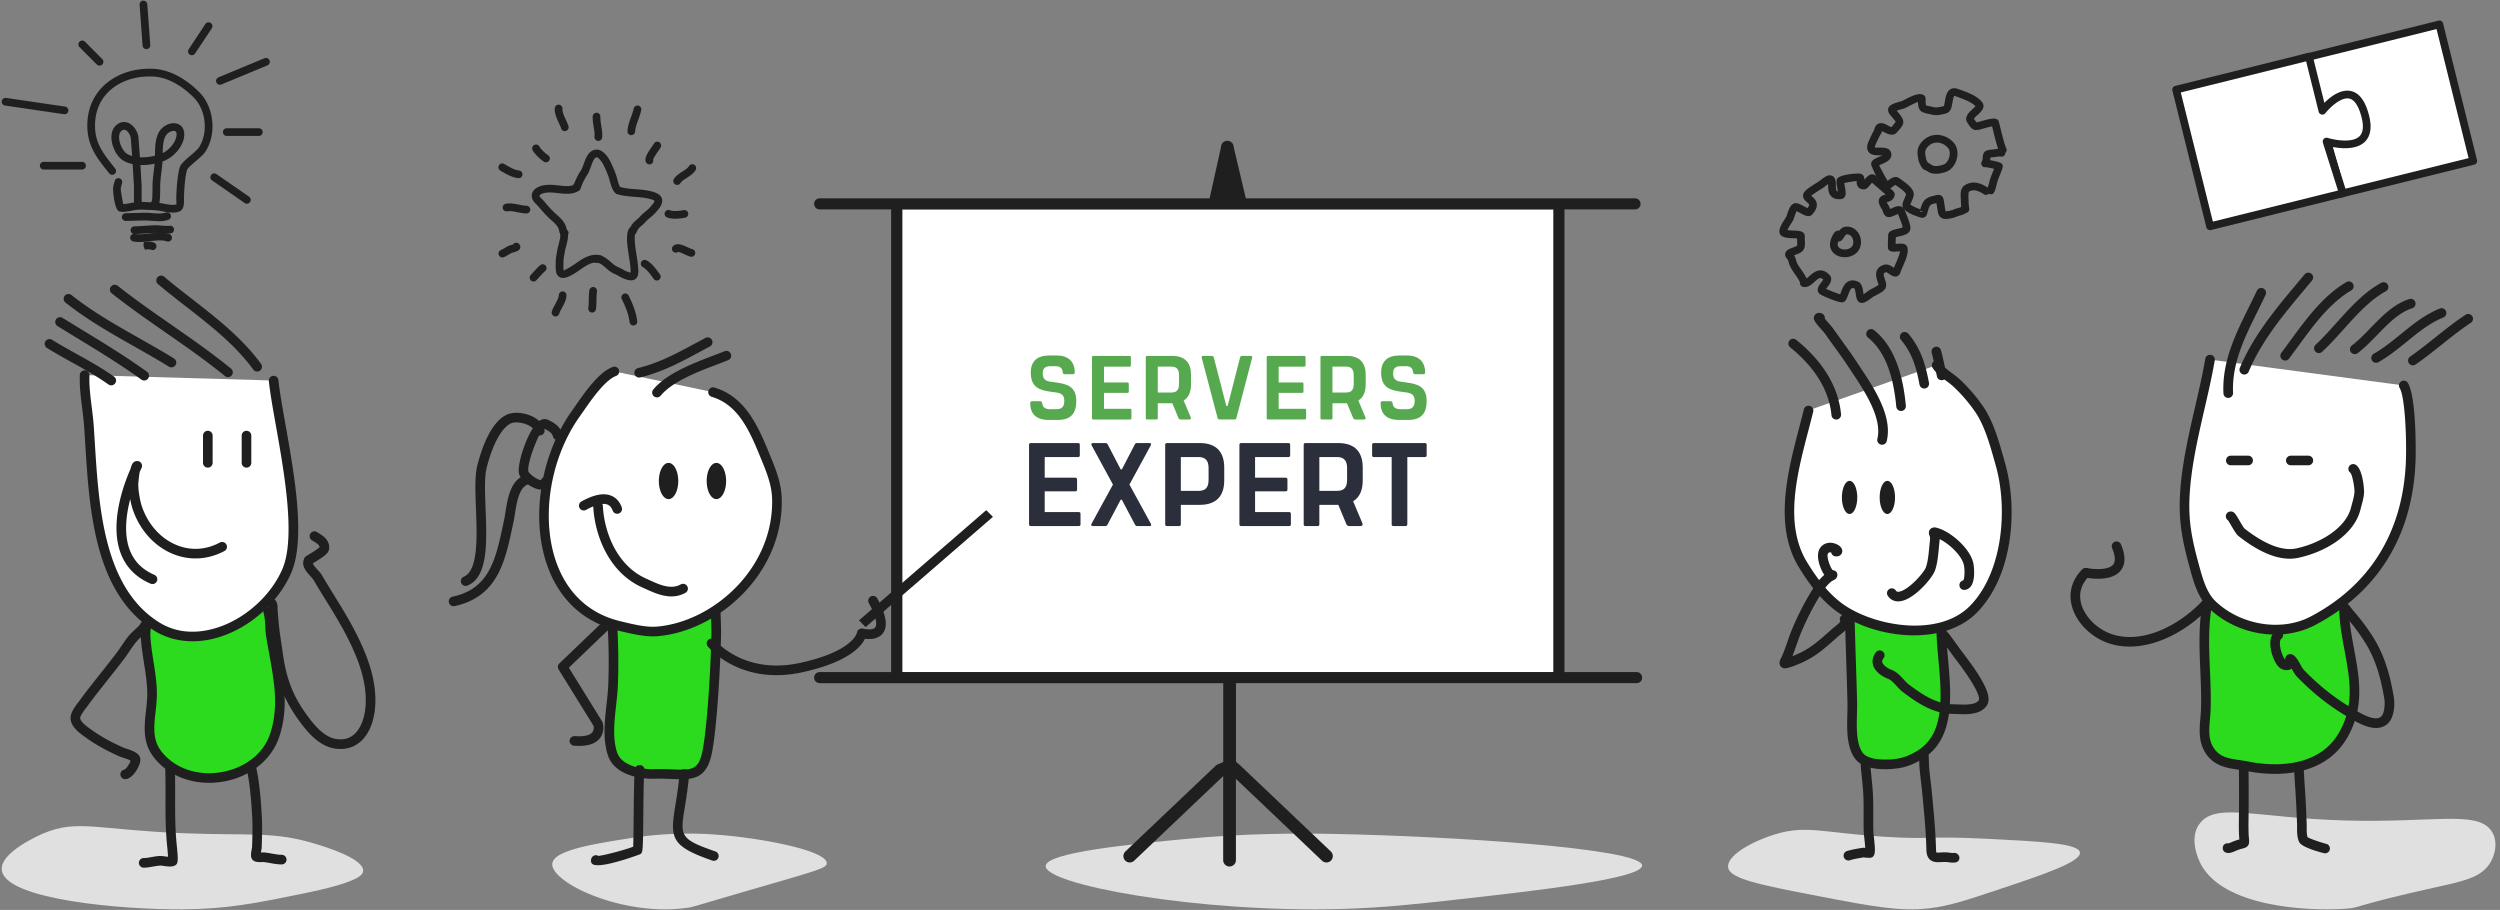 <svg width="522" height="190" fill="none" xmlns="http://www.w3.org/2000/svg"><rect width="100%" height="100%" fill="#808080" stroke="none"/><g clip-path="url(#a)"><path fill="#fff" d="M188.397 43.733h135.959v96.596H188.397z"/><path d="M218.981 87.686h1.84c2.694 0 3.908-1.271 3.908-3.949 0-3.079-1.973-3.591-4.363-3.894l-.967-.133c-1.385-.167-1.669-.831-1.669-1.796 0-1.08.607-1.457 1.574-1.457h1.043c.968 0 1.461.357 1.556 1.287.018.265.17.395.417.395h1.707c.265 0 .379-.13.379-.395 0-2.235-1.328-3.525-3.831-3.525h-1.442c-2.598 0-3.907 1.214-3.907 3.581 0 3.029 1.745 3.674 4.173 3.996l.986.133c1.233.17 1.84.512 1.84 1.808 0 1.407-.759 1.71-1.726 1.71h-1.176c-.968 0-1.612-.303-1.707-1.273-.019-.247-.19-.399-.418-.399h-1.707c-.265 0-.379.152-.379.399 0 2.222 1.214 3.512 3.869 3.512Zm9.314-.095h7.663c.189 0 .284-.095.284-.285v-1.669c0-.19-.095-.284-.284-.284h-5.444v-3.32h4.893c.19 0 .285-.094.285-.284v-1.594c0-.19-.095-.303-.285-.303h-4.893v-3.3h5.33c.189 0 .284-.095.284-.285v-1.669c0-.19-.095-.284-.284-.284h-7.549c-.19 0-.285.094-.285.284v12.708c0 .19.095.285.285.285Zm20.39-7.303V78.24c0-2.39-1.157-3.926-3.908-3.926h-5.254c-.189 0-.284.094-.284.284v12.708c0 .19.095.285.284.285h1.935c.19 0 .284-.095.284-.285v-3.11h3.035l1.29 3.091c.076.209.266.304.494.304h1.744c.304 0 .436-.17.323-.456l-1.48-3.509c1.062-.644 1.537-1.82 1.537-3.338Zm-6.943-3.736h2.827c1.005 0 1.612.455 1.612 1.745v1.915c0 1.328-.607 1.745-1.612 1.745h-2.827v-5.405Zm12.851 11.039h3.206c.17 0 .303-.114.36-.304l3.297-12.594c.057-.209-.057-.38-.247-.38h-1.915c-.19 0-.322.171-.38.38l-2.576 10.053h-.285l-2.595-10.053c-.057-.209-.171-.38-.36-.38h-1.935c-.19 0-.303.171-.247.38l3.32 12.594c.054.19.186.304.357.304Zm10.176 0h7.663c.19 0 .285-.095.285-.285v-1.669c0-.19-.095-.284-.285-.284h-5.444v-3.32h4.894c.19 0 .284-.094.284-.284v-1.594c0-.19-.094-.303-.284-.303h-4.894v-3.3h5.33c.19 0 .285-.095.285-.285v-1.669c0-.19-.095-.284-.285-.284h-7.549c-.19 0-.285.094-.285.284v12.708c0 .19.095.285.285.285Zm20.39-7.303V78.24c0-2.39-1.157-3.926-3.907-3.926h-5.254c-.19 0-.285.094-.285.284v12.708c0 .19.095.285.285.285h1.935c.189 0 .284-.095.284-.285v-3.11h3.035l1.29 3.091c.076.209.265.304.493.304h1.745c.303 0 .436-.17.322-.456l-1.479-3.509c1.062-.644 1.536-1.82 1.536-3.338Zm-6.942-3.736h2.826c1.005 0 1.613.455 1.613 1.745v1.915c0 1.328-.608 1.745-1.613 1.745h-2.826v-5.405Zm13.922 11.134h1.84c2.694 0 3.907-1.271 3.907-3.949 0-3.079-1.972-3.591-4.362-3.894l-.967-.133c-1.385-.167-1.67-.831-1.67-1.796 0-1.08.607-1.457 1.575-1.457h1.043c.967 0 1.461.357 1.555 1.287.019.265.171.395.418.395h1.707c.265 0 .379-.13.379-.395 0-2.235-1.328-3.525-3.832-3.525h-1.441c-2.599 0-3.907 1.214-3.907 3.581 0 3.029 1.745 3.674 4.173 3.996l.986.133c1.233.17 1.84.512 1.84 1.808 0 1.407-.759 1.71-1.727 1.71h-1.176c-.967 0-1.612-.303-1.707-1.273-.018-.247-.189-.399-.417-.399h-1.707c-.265 0-.379.152-.379.399 0 2.222 1.214 3.512 3.869 3.512Z" fill="#56A94F"/><path d="M215.238 109.844h10.003c.247 0 .372-.124.372-.372v-2.179c0-.247-.125-.371-.372-.371h-7.106v-4.333h6.388c.248 0 .371-.124.371-.371v-2.08c0-.248-.123-.397-.371-.397h-6.388v-4.308h6.957c.248 0 .372-.124.372-.371v-2.18c0-.247-.124-.37-.372-.37h-9.854c-.248 0-.372.123-.372.37v16.59c0 .248.124.372.372.372Zm12.937 0h2.6c.273 0 .347-.1.496-.347l2.723-5.15h.248l2.723 5.15c.124.247.248.347.495.347h2.6c.273 0 .396-.149.248-.471l-4.482-8.195 4.457-8.196c.148-.322.025-.47-.248-.47h-2.624c-.248 0-.396.098-.496.346l-2.673 5.15h-.248l-2.674-5.15c-.124-.248-.248-.346-.495-.346h-2.6c-.272 0-.446.148-.297.47l4.456 8.196-4.481 8.195c-.149.322 0 .471.272.471Zm22.346-17.332h-6.858c-.248 0-.372.123-.372.37v16.59c0 .248.124.372.372.372h2.525c.248 0 .372-.124.372-.372v-4.061h3.961c3.59 0 5.101-2.005 5.101-5.1v-2.674c0-3.12-1.511-5.125-5.101-5.125Zm1.832 7.7c0 1.733-.792 2.278-2.104 2.278h-3.689v-7.057h3.689c1.312 0 2.104.594 2.104 2.278v2.501Zm6.81 9.632h10.003c.247 0 .371-.124.371-.372v-2.179c0-.247-.124-.371-.371-.371h-7.106v-4.333h6.388c.247 0 .371-.124.371-.371v-2.08c0-.248-.124-.397-.371-.397h-6.388v-4.308h6.957c.248 0 .372-.124.372-.371v-2.18c0-.247-.124-.37-.372-.37h-9.854c-.248 0-.372.123-.372.37v16.59c0 .248.124.372.372.372Zm25.379-9.533v-2.674c0-3.12-1.511-5.125-5.101-5.125h-6.858c-.248 0-.372.123-.372.37v16.59c0 .248.124.372.372.372h2.525c.248 0 .372-.124.372-.372v-4.061h3.961l1.684 4.036c.099.273.346.397.644.397h2.277c.397 0 .57-.223.421-.595l-1.931-4.581c1.387-.841 2.006-2.376 2.006-4.357Zm-9.062-4.878h3.689c1.312 0 2.104.594 2.104 2.278v2.501c0 1.733-.792 2.278-2.104 2.278h-3.689v-7.057Zm22.036-2.921h-10.647c-.248 0-.371.123-.371.37v2.18c0 .248.123.371.371.371h3.714v14.039c0 .248.124.372.372.372h2.501c.247 0 .396-.124.396-.372V95.433h3.664c.248 0 .371-.124.371-.371v-2.18c0-.247-.123-.37-.371-.37Z" fill="#2A2F3B"/><path d="M342.878 180.708c.15 2.761-22.809 5.337-37.86 7.025-9.087 1.02-15.886 1.781-24.404 2.041-30.364.921-63.066-5.154-62.267-9.066.55-2.708 17.166-4.351 28.154-5.437 13.486-1.334 24.747-1.296 32.702-1.134 23.26.474 63.477 2.932 63.675 6.571Z" fill="#E0E0E0"/><path fill-rule="evenodd" clip-rule="evenodd" d="M188.392 140.333h135.969V43.726H188.392v96.607Zm68.338 40.595a1.33 1.33 0 0 1-1.329-1.329v-17.547l-18.586 17.666a1.331 1.331 0 0 1-.918.365c-.368 0-.713-.147-.968-.413a1.34 1.34 0 0 1 .053-1.881l18.876-17.927a1.21 1.21 0 0 1 .328-.225l1.229-.533v-16.459h-84.266a1.157 1.157 0 0 1-1.156-1.156c0-.649.507-1.156 1.156-1.156h14.917V43.726h-14.917a1.156 1.156 0 0 1-1.156-1.156c0-.648.507-1.156 1.156-1.156h81.42l2.371-10.683c0-.733.597-1.33 1.329-1.33s1.329.597 1.329 1.33l2.53 10.683h81.262c.649 0 1.156.508 1.156 1.156 0 .648-.507 1.156-1.156 1.156h-14.729v96.607h15.062c.649 0 1.156.507 1.156 1.156 0 .649-.507 1.156-1.156 1.156h-83.649v16.405l.866.752 18.94 17.992c.53.504.547 1.348.038 1.886-.25.261-.587.408-.951.408-.347 0-.676-.132-.93-.373l-17.977-17.087v16.971c0 .733-.597 1.329-1.33 1.329Z" fill="#1F1F1F"/><path d="M402.534 33.951c.156.075.309.173.465.27.189.12.506.322.642.37v.001c.465.168 1.361.066 2.191-.241.526-.195.99-.821 1.188-1.592.186-.748.089-1.464-.262-1.866-.626-.715-1.475-1.124-2.326-1.124-.754 0-1.433.322-1.971.933-.631.726-.534 1.233-.311 2.341l.05.254c.028.12.192.424.334.654Zm1.678 2.331c-.379 0-.763-.05-1.119-.178-.298-.109-.645-.328-.957-.524-.031-.022-.064-.041-.095-.062a.754.754 0 0 1-.15-.023c-.671-.164-1.25-1.783-1.275-1.892l-.044-.248c-.234-1.176-.473-2.39.682-3.712.837-.956 1.964-1.483 3.178-1.483 1.319.002 2.605.612 3.534 1.676.704.805.935 2.045.61 3.319-.329 1.307-1.147 2.317-2.185 2.703-.331.122-1.238.424-2.179.424Z" fill="#1F1F1F"/><path d="M401 44.001a.466.466 0 0 0-.162.178l.827.038-.665-.216Zm5.285 1.713c-.383 0-.722-.073-1.009-.276-.543-.386-.638-1.013-.752-1.806-.042-.272-.09-.591-.159-.96a3.747 3.747 0 0 1-.037-.26v-.015c-.008.001-.014.004-.019.005-.023.007-.23.06-.252.065-1.126.219-1.179.414-1.61 1.937-.072.276-.19.729-.592.96-.19.107-.517.143-.718.086-.934-.262-3.98-1.229-3.905-2.682.023-.416.215-.849.417-1.308.125-.288.338-.771.332-.937-.232-.543-1.615-1.497-2.238-1.919a4.661 4.661 0 0 0-.498.344c-.43.322-.872.64-1.397.625-1.046-.054-3.161-4.974-3.158-5.295.005-.825.807-1.165 1.584-1.493.204-.087.515-.217.749-.346-.184-.009-.394-.005-.547-.008-.777.002-1.839.004-2.359-.762-.515-.763-.12-1.746.011-2.07 0 0 .447-1.003.511-1.125l.143-.294c.201-.405.402-.81.657-1.189a.806.806 0 0 1 1.336.9c-.216.317-.381.66-.548 1l-.157.312c-.061.127-.427.942-.455 1.012-.176.435-.146.594-.146.595.093.015.699.013 1.004.013.916-.004 2.188-.002 2.42 1.207.249 1.286-1.098 1.858-1.993 2.236-.156.067-.366.156-.525.233.291.671 1.241 2.424 1.769 3.267.045-.036.092-.07.131-.101.526-.394 1.403-1.045 2.228-.489 1.257.85 2.577 1.801 2.982 2.802.277.674-.05 1.415-.364 2.13-.081.181-.192.429-.245.6.332.285 1.299.717 2.098 1.001.417-1.465.794-2.437 2.781-2.821.682-.197 1.085-.288 1.44-.11.598.288.681 1.016.729 1.451.095.534.145.876.19 1.169.045.315.098.672.148.782-.019-.063.221-.061.939-.199.266-.05.498-.147.741-.243l.304-.12c.168-.06.361-.112.554-.161.229-.06.517-.135.629-.218a.8.8 0 0 1 1.126.155.802.802 0 0 1-.154 1.125c-.366.28-.807.393-1.199.495-.139.035-.276.07-.397.114l-.271.106c-.338.132-.665.256-1.031.327-.436.084-.847.153-1.218.153Z" fill="#1F1F1F"/><path d="M410.387 44.477a.808.808 0 0 1-.792-.653c-.117-.619-.14-1.268-.165-1.896l-.028-.622c-.126-2.076.42-2.146.778-2.193a.84.84 0 0 1 .901.663.815.815 0 0 1-.037.446 9.576 9.576 0 0 0-.036.99l.031.656c.019.568.042 1.154.137 1.653a.804.804 0 0 1-.789.956Z" fill="#1F1F1F"/><path d="M414.663 40.69a.81.81 0 0 1-.449-.138c-1.801-1.218-2.705-.82-3.236-.417a.805.805 0 0 1-.977-1.278c1.423-1.091 3.143-.968 5.114.363a.802.802 0 0 1-.452 1.47Z" fill="#1F1F1F"/><path d="m415.691 40.564-.04-.002a.816.816 0 0 1-.778-.662.793.793 0 0 1 .125-.598c.105-.302.338-1.136.409-1.433.164-.674.423-1.307.673-1.918.096-.237.196-.474.284-.71-.645-.15-1.585-.323-1.818-.342-.432.086-.77-.212-.849-.65-.083-.436.292-.862.73-.943.162-.01 3.064.363 3.533.877a.86.86 0 0 1 .19.789c-.15.527-.363 1.056-.579 1.588-.242.582-.466 1.131-.6 1.685-.462 1.946-.664 2.319-1.28 2.319Z" fill="#1F1F1F"/><path d="M414.641 34.66a.804.804 0 0 1-.776-1.022c.105-.374.122-.638.136-.87.083-1.326.836-1.45 2.156-1.554.142-.012.29-.037.444-.062.46-.076.992-.16 1.521-.012a.804.804 0 1 1-.429 1.55c-.197-.055-.521-.002-.837.05a7.256 7.256 0 0 1-.568.076 9.883 9.883 0 0 0-.68.072 5.753 5.753 0 0 1-.193 1.185.807.807 0 0 1-.774.588Z" fill="#1F1F1F"/><path d="M418.186 32.096a.804.804 0 0 1-.7-.411c-.412-.734-.979-2.992-1.477-5.05-.02-.088-.04-.17-.059-.246-.521.08-1.418.341-1.856.468-.378.109-.691.199-.873.233a.793.793 0 0 1-.942-.639.8.8 0 0 1 .637-.94c.154-.03.416-.108.731-.198 1.477-.43 2.579-.712 3.247-.43.384.156.413.271.677 1.373.268 1.105.979 4.039 1.318 4.64a.807.807 0 0 1-.703 1.2Z" fill="#1F1F1F"/><path d="M395.002 28.12c-.575 0-1.161-.298-1.575-.51a6.834 6.834 0 0 0-.51-.242c-.181.319-.564.504-.925.4-.425-.118-.69-.532-.566-.96.169-.607.521-.873.786-.989.668-.29 1.344.054 1.942.358.237.123.665.401.826.333l.307-.41c.231-.264.49-.562.533-.667-.043-.097-.479-.641-.668-.874l-.133-.15c-.341-.368-.862-.926-.775-1.62.116-.862 1.156-1.209 2.5-1.573.141-.039.254-.068.316-.089.118-.05.33-.16.583-.293 1.75-.906 3.163-1.55 4.062-.947.422.29.391.75.355 1.193.028.714.096.89.121.932.054.028.372.093.628.147l.719.16c.341.08.609.146.877.112 1.133-.15 1.423-.262 1.496-.305.037-.081.141-.674.2-1.027.167-.937.347-1.999 1.164-2.47.305-.176.818-.328 1.542-.065l.398.142c1.536.55 3.647 1.305 4.664 2.633.815 1.062-.276 2.051-.924 2.641-.26.236-.747.675-.787.861l.169.189c.108.16.325.496.437.564.429.12.657.556.539.984-.122.426-.581.669-1.012.55-.632-.178-1.023-.78-1.311-1.22l-.138-.203c-.865-1.202.316-2.274 1.023-2.916.186-.17.477-.433.615-.607-.804-.883-2.607-1.528-3.819-1.963l-.403-.145c-.15-.055-.206-.046-.206-.044-.152.127-.296.95-.367 1.345-.132.767-.259 1.493-.715 1.945-.339.333-.959.522-2.286.697-.649.076-1.114-.035-1.534-.136l-.67-.148c-1.455-.301-1.92-.666-2.024-2.44-.595.205-1.663.759-2.069.97a11.27 11.27 0 0 1-.73.356c-.073.03-.256.084-.493.15-.223.06-.781.21-1.147.357.062.064.135.139.18.188.085.09.158.172.209.238 1.325 1.65 1.336 2.19.09 3.607l-.375.432c-.335.393-.724.53-1.119.53ZM386.827 58.548c.348 0 .724.085 1.116.253.822.348.98 1.39 1.119 2.31.016.101.038.224.054.343l.809-.597c.141-.105.256-.19.329-.237.139-.092.376-.217.656-.361.357-.185 1.195-.618 1.356-.829-.03-.02-.153-.386-.234-.627-.27-.818-.91-2.734 1.257-3.486.861-.3 1.593.21 2.077.547.025.018.055.038.082.059.114-.304.248-.603.389-.926.278-.637.798-1.834.885-2.521a16.16 16.16 0 0 0-.525.035c-.757.062-1.203.085-1.574-.13-.473-.286-.468-.453-.397-2.505.011-.325.022-.592.019-.683-.038-.942.966-1.178 1.938-1.406.305-.072.839-.196 1.092-.313-.071-.511-.566-1.772-.768-2.277-.073-.188-.141-.36-.196-.506-.196.06-.479.186-.653.263-.607.267-1.176.514-1.721.286-.495-.213-.683-.743-.849-1.21-.035-.097-.065-.187-.095-.247-.479-.728-.896-1.522-.632-2.224.232-.621.83-.786 1.222-.895a6.87 6.87 0 0 0 .137-.039 72.275 72.275 0 0 0-1.381-1.203c-.49-.422-.982-.842-1.456-1.268-.134.14-.291.322-.395.443-.449.526-.759.956-1.353.938-.463-.003-.83-.147-1.097-.428-.381-.408-.381-.932-.362-1.309-.623.064-1.976.26-2.605.435.035.182.092.479.13.7.197 1.077.297 1.761-.062 2.243a1.175 1.175 0 0 1-.675.39c-.86.102-1.536-.063-2.009-.48-.73-.644-.735-1.656-.738-2.394 0-.074 0-.162-.005-.25-.281.193-.608.443-.749.554a7.035 7.035 0 0 1-.346.258l-.389.242c-1.043.642-1.723 1.107-2.034 1.384l.153.134c.386.336.966.844 1.01 1.672.038.66-.283 1.348-.98 2.103-.645.697-1.587.182-2.499-.314a11.22 11.22 0 0 0-.749-.38c-.152.27-.329.788-.422 1.066-.122.365-.239.698-.359.919-.09.173-.237.403-.4.658-.205.32-.578.91-.735 1.303.337.061.898.082 1.241.094 1.037.04 1.788.068 2.194.585.144.186.24.6.191.833-.028.133-.009.44.008.69.043.682.092 1.457-.36 2.027-.375.478-1.031.724-1.611.941-.082.03-.174.067-.27.104.248.375.33.684.403.966.074.26.136.505.354.896.221.398.493.784.765 1.173.395.565.8 1.146 1.094 1.787.194-.14.406-.332.575-.483.825-.746 2.36-2.126 4.168-.286.895.91.038 2.008-.422 2.599-.076.099-.174.226-.256.341.675.33 2.175.92 2.929 1.14.065-.152.131-.32.193-.488.313-.827.703-1.856 1.639-2.256a1.98 1.98 0 0 1 .779-.156Zm1.93 4.702a1.05 1.05 0 0 1-.234-.025c-.787-.165-.92-1.032-1.048-1.871-.052-.347-.153-.991-.27-1.148-.09-.01-.357-.092-.525-.022-.308.13-.561.803-.765 1.345-.175.455-.335.885-.583 1.238a.954.954 0 0 1-.599.36c-.762.13-4.279-1.354-4.737-1.718-.999-.792-.136-1.9.281-2.432.131-.168.332-.428.422-.597-.583-.545-.885-.384-1.824.466-.626.562-1.397 1.262-2.39 1.055a.867.867 0 0 1-.547-.385c-.088-.14-.12-.358-.109-.55-.229-.567-.616-1.115-1.021-1.695a16.378 16.378 0 0 1-.852-1.315 5.054 5.054 0 0 1-.498-1.257c-.082-.31-.12-.451-.387-.75-.384-.43-.354-.847-.302-1.057.163-.669.866-.932 1.538-1.186.278-.104.792-.297.912-.426.073-.148.041-.66.022-.937-.011-.19-.022-.376-.022-.555-.251-.024-.58-.036-.825-.046-1.214-.044-2.872-.107-2.861-1.44.008-.718.463-1.491 1.059-2.428.136-.214.258-.405.337-.551.088-.162.164-.41.254-.676.261-.771.555-1.644 1.178-2.054.643-.417 1.402-.009 2.282.469.217.117.541.293.765.388.326-.41.348-.617.345-.678-.008-.149-.253-.36-.462-.545-.371-.322-1.054-.919-.735-1.794.196-.546.884-1.108 2.828-2.306l.357-.223c.049-.031.133-.098.239-.18 1.108-.857 1.693-1.225 2.279-1.098 1.056.218 1.061 1.37 1.067 2.057.003.436.005 1.031.193 1.199.049.04.123.07.226.087a22.737 22.737 0 0 0-.125-.75c-.164-.901-.245-1.431-.041-1.85.474-.988 4.554-1.265 5.02-1.073.599.257.691.814.694 1.225.463-.54.945-1.087 1.571-1.123.297-.005.582.085.797.29.553.508 1.136 1.01 1.726 1.512.61.525 1.228 1.054 1.819 1.6.337.304.465.63.395.982-.221 1.053-1.111 1.3-1.59 1.432l-.055.015c.063.142.18.366.398.7.106.16.171.347.25.565.014.043.033.099.055.156.092-.054.237-.117.348-.167.648-.288 1.372-.61 2.039-.322.232.1.542.32.705.787.057.163.15.394.253.66.594 1.5 1.002 2.618.852 3.33-.19.918-1.268 1.17-2.308 1.416-.212.05-.501.117-.702.179-.006.118-.009.252-.014.396-.008.318-.024.691-.03 1.003.09-.01.185-.017.27-.024.92-.074 1.875-.148 2.156.672.383 1.088-.308 2.668-.918 4.06-.19.436-.365.822-.446 1.1-.24.85-.801 1.025-1.073 1.014-.536-.005-.969-.306-1.347-.574-.164-.114-.548-.37-.629-.344-.547.191-.651.273-.256 1.458.201.605.411 1.23.158 1.82-.253.6-1.018 1.03-2.069 1.573-.218.113-.406.207-.512.277l-.253.184c-.977.725-1.587 1.102-2.126 1.102Z" fill="#1F1F1F"/><path d="M383.844 50.415c-.101.293-.167.587-.133.75.133.64.729.837 1.072.898.793.142 1.638-.16 1.957-.672.333-.538.301-1.31-.069-1.878-.202-.301-.561-.63-1.149-.576-.175.118-.486.589-.606.772-.218.327-.574.798-1.072.706Zm1.346 3.292c-.229 0-.458-.02-.689-.06-1.245-.221-2.13-1.026-2.364-2.154-.221-1.057.561-2.756 1.159-3.181.187-.134.492-.191.748-.153.316-.388.702-.732 1.194-.807h.002c1.115-.163 2.144.316 2.774 1.278.716 1.088.753 2.538.091 3.607-.567.915-1.708 1.47-2.915 1.47ZM36.092 44.387c-.758 0-1.577-.153-2.337-.296-1.288-.243-2.047-.227-2.903-.27-.657-.035-1.32-.068-1.955-.038-.377.02-.825.106-1.29.193-.904.17-1.842.346-2.63.196-1.119-.221-1.362-4.396-1.363-4.437-.03-.654.121-1.19.27-1.708l.066-.235a.803.803 0 1 1 1.55.426l-.07.251c-.123.43-.229.8-.21 1.184.028.283.33 2.104.514 2.966.464-.015 1.048-.123 1.58-.223.538-.102 1.06-.195 1.496-.22.69-.031 1.412 0 2.127.038.44.024.877.047 1.3.05.524.004 1.15.122 1.814.245 1.002.19 2.253.422 2.813.141-.03-.09-.05-.898-.055-1.164a6.667 6.667 0 0 1-.003-.386c.073-1.91.22-4.332.708-6.117.194-.707 1.004-1.425 2.307-2.541.661-.566 1.41-1.208 1.662-1.577 2.031-2.98 1.574-7.862-.975-10.448-1.566-1.583-4.762-4.27-8.565-4.44-3.796-.162-7.229 1.055-9.455 3.356-1.953 2.024-2.855 4.74-2.608 7.858.248 3.09 1.95 5.217 3.92 7.679l.261.326a.802.802 0 1 1-1.256 1.001l-.26-.323c-2.047-2.556-3.981-4.974-4.267-8.553-.285-3.593.771-6.74 3.055-9.104 2.545-2.635 6.43-4.05 10.682-3.847 3.225.145 6.647 1.893 9.637 4.918 3.099 3.14 3.63 8.856 1.16 12.483-.372.546-1.136 1.2-1.945 1.892-.627.537-1.675 1.433-1.806 1.76-.441 1.612-.578 3.914-.648 5.739l.003.288c.02.93.05 2.2-.834 2.64-.437.218-.947.297-1.49.297Z" fill="#1F1F1F"/><path d="M36.267 27.332c-.304 0-.708.124-1.108.41-1.068.77-1.165 2.617-1.184 4.226 1.282-.63 2.665-2.126 2.87-3.596.04-.284.066-.787-.212-.955a.706.706 0 0 0-.366-.085Zm-10.36-.244c-.146 0-.317.053-.521.216-.467.375-.538 1.028-.515 1.509.065 1.349.889 2.8 1.589 3.261.33.216.71.383 1.124.504-.084-1.229-.174-2.456-.275-3.68-.057-.699-.58-1.514-1.12-1.745a.7.7 0 0 0-.282-.065ZM28.86 43.71a.803.803 0 0 1-.796-.702c-.116-.903-.107-1.848-.099-2.763.005-.608.012-1.214-.02-1.796-.08-1.394-.16-2.789-.25-4.181-.773-.165-1.494-.44-2.117-.85-1.214-.798-2.23-2.787-2.312-4.527-.06-1.227.326-2.209 1.112-2.84.75-.6 1.62-.73 2.446-.377 1.083.468 1.981 1.795 2.087 3.092.111 1.354.21 2.711.302 4.07 1.043.052 2.134-.078 3.15-.328a6.02 6.02 0 0 0 0-.146c.015-1.948.034-4.612 1.857-5.926 1.083-.777 2.356-.931 3.244-.396.458.278 1.194.978.973 2.555-.314 2.255-2.389 4.322-4.21 5.016-.096.037-.193.072-.29.106a37.164 37.164 0 0 1-.231 2.193c-.118.94-.23 1.827-.251 2.73l-.004.456c-.01 2.912-.123 3.488-.48 3.837-.153.151-.397.223-.617.251a.803.803 0 0 1-.623-1.3c.07-.365.106-1.301.113-2.793l.004-.487c.023-.986.145-1.956.263-2.894.063-.51.128-1.02.175-1.532-.964.205-1.976.313-2.968.28.082 1.299.159 2.6.23 3.9.036.617.03 1.259.025 1.902-.008.86-.015 1.75.085 2.543a.803.803 0 0 1-.798.907ZM33.206 46.183c-.498 0-.995-.04-1.483-.077-.497-.04-.993-.071-1.48-.071-.849.015-1.698.038-2.546.06l-1.437.036c-.381-.013-.813-.339-.823-.783a.802.802 0 0 1 .784-.823l1.433-.037c.853-.023 1.707-.047 2.563-.06.54-.023 1.084.032 1.63.075 1.021.082 1.982.153 2.82-.136a.805.805 0 0 1 .526 1.52c-.66.228-1.326.296-1.987.296ZM28.079 48.862a.802.802 0 0 1-.01-1.606c.737-.009 1.474-.06 2.211-.112a45.718 45.718 0 0 1 2.018-.11c.436-.006.933.027 1.428.067.603.048 1.224.101 1.698.037a.8.8 0 0 1 .907.686.804.804 0 0 1-.688.907c-.638.091-1.357.033-2.047-.027-.437-.035-.873-.081-1.259-.063a44.9 44.9 0 0 0-1.946.106c-.767.054-1.535.108-2.303.115h-.009Z" fill="#1F1F1F"/><path d="M29.135 50.53c-.44 0-.876-.031-1.302-.111a.805.805 0 0 1-.641-.94.816.816 0 0 1 .94-.642c.9.172 1.94.052 3.04-.076 1.41-.163 2.862-.331 4.185.116.42.145.646.6.503 1.021a.806.806 0 0 1-1.02.503c-.98-.336-2.198-.192-3.483-.044-.734.085-1.484.173-2.222.173Z" fill="#1F1F1F"/><path d="M31.87 52.217a.819.819 0 0 1-.317-.065c-.356-.151-.794-.092-1.302-.02l-.3-.77.075-.822c.652-.091 1.392-.194 2.16.133a.805.805 0 0 1-.316 1.544ZM45.926 17.695a.804.804 0 0 1-.309-1.547l9.608-3.99a.803.803 0 0 1 1.05.434.803.803 0 0 1-.432 1.051l-9.608 3.988a.81.81 0 0 1-.309.064ZM54.083 28.389h-6.727a.804.804 0 0 1 0-1.609h6.727a.805.805 0 0 1 0 1.608ZM40.062 11.53a.806.806 0 0 1-.669-1.25l3.486-5.257a.807.807 0 0 1 1.115-.226.806.806 0 0 1 .226 1.116l-3.487 5.257a.803.803 0 0 1-.671.36ZM30.572 10.26a.804.804 0 0 1-.801-.745l-.623-8.52a.806.806 0 0 1 .743-.862c.43-.01.829.301.861.744l.623 8.52a.806.806 0 0 1-.743.861c-.02.002-.04.002-.06.002ZM20.783 13.704a.805.805 0 0 1-.57-.236l-3.608-3.625a.803.803 0 0 1 .001-1.136.802.802 0 0 1 1.137 0l3.61 3.627a.803.803 0 0 1-.57 1.37ZM13.476 23.856a.931.931 0 0 1-.118-.008L1.044 22.035a.805.805 0 0 1-.68-.911.805.805 0 0 1 .913-.679l12.314 1.811c.44.067.743.474.68.913a.805.805 0 0 1-.795.687ZM17.174 35.399H9.131a.804.804 0 0 1 0-1.608h8.043a.805.805 0 0 1 0 1.608ZM51.544 42.529a.792.792 0 0 1-.457-.143l-6.809-4.714a.804.804 0 0 1 .916-1.322l6.81 4.715a.803.803 0 0 1-.46 1.464Z" fill="#1F1F1F"/><path d="m488.977 40.419-7.866-28.312 28.225-7.012 7.082 28.508-27.228 6.753" fill="#fff"/><path d="m482.104 12.687 7.433 26.754 25.906-6.424-6.692-26.948-26.647 6.618Zm6.871 28.536a.809.809 0 0 1-.775-.589l-7.865-28.313a.798.798 0 0 1 .08-.62.796.796 0 0 1 .5-.375l28.23-7.01a.792.792 0 0 1 .972.586l7.081 28.507a.815.815 0 0 1-.089.609.806.806 0 0 1-.497.365l-27.23 6.752c-.024.007-.051.012-.072.016a.992.992 0 0 1-.121.042.783.783 0 0 1-.214.03Z" fill="#1F1F1F"/><path d="m484.912 23.129-2.806-11.297-27.732 6.888 7.088 28.532 27.729-6.897-3.403-10.795s10.129 3.149 8.119-5.124c-2.368-9.745-8.995-1.307-8.995-1.307Z" fill="#fff"/><path d="m455.349 19.305 6.699 26.971 26.122-6.494-3.15-9.98a.81.81 0 0 1 .199-.809.797.797 0 0 1 .808-.201c1.312.407 5.059 1.141 6.596-.304.779-.734.948-2.033.504-3.863-.408-1.675-1.186-3.735-2.594-4.042-1.803-.388-4.215 2.062-4.99 3.043a.779.779 0 0 1-.798.287.804.804 0 0 1-.613-.591l-2.611-10.516-26.172 6.5Zm6.112 28.75a.799.799 0 0 1-.778-.61l-7.086-28.532a.804.804 0 0 1 .589-.974l27.73-6.887c.434-.123.864.156.97.586l2.442 9.83c1.246-1.237 3.386-2.924 5.546-2.457 1.782.387 3.068 2.149 3.816 5.235.593 2.435.265 4.257-.967 5.415-1.766 1.655-4.903 1.369-6.742 1.014l2.978 9.438a.8.8 0 0 1-.066.635.795.795 0 0 1-.507.387l-27.729 6.896a.802.802 0 0 1-.196.024Z" fill="#1F1F1F"/><path d="M225.289 64.803c-.315-.252-.545-.757-.492-1.163.077-.575.816-.808 1.309-.675.494.137.678.925.439 1.336-.387.662-1.283.362-1.131.452.238.14-.039.12-.125.05Z" fill="#fff"/><path d="M128.965 40.465a.803.803 0 0 1-.604-.271c-.557-.634-.818-1.607-1.026-2.389l-.148-.527c-.271-.893-1.1-2.855-1.569-3.5-.588-.809-.914-.925-1.027-.939-.027-.01-.122-.013-.301.142-.363.314-.651 1.107-.905 1.807-.226.624-.461 1.271-.797 1.767-.54.8-1.019 1.791-1.385 2.872a.805.805 0 0 1-1.524-.516c.411-1.215.957-2.34 1.577-3.256.224-.331.424-.882.617-1.415.338-.927.685-1.886 1.362-2.474.586-.51 1.156-.563 1.537-.523.968.11 1.688.96 2.147 1.59.634.871 1.53 3.07 1.806 3.976.055.177.107.374.163.582.165.619.371 1.39.679 1.74a.801.801 0 0 1-.602 1.334Z" fill="#1F1F1F"/><path d="M131.972 49.258a.804.804 0 0 1-.554-1.387c.042-.047.125-.225.178-.343.093-.201.188-.399.299-.56.311-.454.72-.807 1.081-1.118.233-.201.468-.4.661-.627.319-.373.693-.685 1.074-.996.319-.263.642-.522.915-.847l.263-.297c.312-.35.7-.784.763-1.116-.057-.148-.378-.28-.946-.423-1.075-.28-2.071-.356-3.129-.436-1.212-.091-2.465-.188-3.694-.565a.804.804 0 1 1 .474-1.537c1.056.326 2.167.41 3.342.5 1.081.08 2.198.165 3.301.453.705.18 2.551.645 2.232 2.309-.145.771-.7 1.39-1.146 1.887l-.233.263c-.351.416-.743.739-1.122 1.051-.306.251-.616.5-.872.8a7.603 7.603 0 0 1-.832.797c-.316.273-.612.53-.808.813-.061.092-.11.205-.161.32-.128.276-.271.59-.532.84a.81.81 0 0 1-.554.219Z" fill="#1F1F1F"/><path d="M131.756 58.532c-1.067 0-2.307-.749-2.49-.863a6.498 6.498 0 0 0-.744-.38c-.357-.168-.717-.337-1.041-.557a10.43 10.43 0 0 1-.933-.752c-.577-.502-1.294-1.114-1.796-1.086-.416.057-.832-.289-.87-.731a.803.803 0 0 1 .73-.87c1.201-.085 2.186.773 2.992 1.475.273.236.531.466.777.632.256.171.539.3.82.43.313.145.625.294.918.475.461.288 1.184.569 1.545.615.043-.343-.023-.998-.048-1.237l-.03-.295c-.032-.414-.127-1.002-.233-1.67-.427-2.66-.7-4.79-.017-5.952a.804.804 0 0 1 1.387.813c-.444.759-.029 3.342.218 4.885.115.72.217 1.356.25 1.801l.023.251c.11 1.072.163 2.076-.402 2.633-.286.28-.659.383-1.056.383Z" fill="#1F1F1F"/><path d="M117.559 58.035c-.476 0-.924-.182-1.242-.706-.276-.454-.311-1.182-.282-2.455l.006-.309c.002-.579.106-1.147.208-1.696l.108-.612c.048-.323.154-.73.27-1.168.212-.795.502-1.883.307-2.37a.803.803 0 1 1 1.492-.6c.395.986.054 2.26-.244 3.383-.101.374-.195.718-.235.996-.035.22-.075.44-.117.663-.088.48-.179.975-.182 1.41l-.005.34c-.008.336-.031 1.36.068 1.62-.004-.088.3-.158 1.077-.609.52-.297.945-.593 1.381-.894 1.509-1.047 3.222-2.23 5.268-1.697a.804.804 0 0 1 .574.981.799.799 0 0 1-.98.574c-1.33-.34-2.603.532-3.948 1.464-.475.33-.941.65-1.399.91-.471.274-1.336.775-2.125.775Z" fill="#1F1F1F"/><path d="M117.905 49.413a.975.975 0 0 1-.513-.143c-.446-.28-.582-.812-.702-1.28-.03-.124-.055-.24-.09-.32-.288-.616-.861-1.16-1.327-1.564-.652-.56-1.309-1.22-2.065-2.072l-.416-.482c-.279-.331-.56-.666-.865-.952-.938-.881-.976-1.664-.843-2.167.212-.796 1.009-1.412 2.185-1.69 1.148-.274 2.296-.144 3.412-.021.755.085 1.462.161 2.148.118.235-.015.688-.126.87-.218a.805.805 0 0 1 1.476.607c-.28 1.056-2.04 1.203-2.239 1.216-.825.05-1.641-.037-2.433-.123-1.022-.115-1.989-.225-2.862-.014-.686.162-.976.438-1.002.54-.012.044.034.247.39.58.347.326.671.707.99 1.083l.392.455c.708.797 1.316 1.409 1.913 1.925.589.509 1.316 1.207 1.733 2.097.069.148.132.369.192.605.035.14.095.373.135.444.377.235.421.666.187 1.041-.14.227-.401.335-.666.335ZM109.91 44.568h-.017c-.603-.012-1.225-.136-1.827-.255-.76-.15-1.55-.304-2.151-.19a.807.807 0 0 1-.942-.638.801.801 0 0 1 .636-.941c.912-.176 1.856.013 2.77.191.558.111 1.085.215 1.548.226a.803.803 0 0 1-.017 1.607ZM108.309 37.198l-.061-.001c-1.24-.09-2.535-.849-3.575-1.456l-.204-.12a.805.805 0 0 1-.291-1.099.802.802 0 0 1 1.1-.29l.206.12c.897.525 2.012 1.177 2.882 1.24a.805.805 0 0 1-.057 1.606ZM114.001 33.89a.79.79 0 0 1-.453-.14c-.807-.551-1.84-1.5-2.326-2.373a.803.803 0 1 1 1.402-.785c.339.607 1.198 1.397 1.832 1.831a.804.804 0 0 1-.455 1.467ZM117.928 27.382a.807.807 0 0 1-.771-.573c-.101-.343-.285-.732-.475-1.143-.442-.955-.943-2.037-.844-3.079a.806.806 0 0 1 .877-.725.806.806 0 0 1 .725.877c-.059.609.346 1.482.702 2.252.225.487.435.95.557 1.357a.805.805 0 0 1-.771 1.034ZM124.928 29.42c-.026 0-.053 0-.078-.002a.804.804 0 0 1-.723-.878c.061-.649-.05-1.324-.168-2.04-.117-.703-.237-1.426-.205-2.193.022-.442.416-.773.84-.768.442.02.787.396.767.84-.025.597.076 1.209.184 1.857.13.785.265 1.599.183 2.459a.805.805 0 0 1-.8.725ZM131.817 28.222l-.06-.001a.803.803 0 0 1-.743-.86c.076-1.08.419-2.021.752-2.93.219-.605.427-1.175.548-1.757.09-.438.529-.704.95-.627a.805.805 0 0 1 .625.951c-.144.699-.382 1.352-.613 1.984-.308.842-.597 1.639-.659 2.494a.804.804 0 0 1-.8.746ZM135.606 34.333a.829.829 0 0 1-.795-.64c-.195-.829.389-1.75 1.235-2.961.193-.278.371-.527.476-.717a.805.805 0 1 1 1.406.782c-.127.226-.333.525-.564.856-.316.453-.973 1.394-.982 1.714a.784.784 0 0 1-.603.946.774.774 0 0 1-.173.02ZM141.389 38.614a.805.805 0 0 1-.681-1.233c.454-.72 1.146-1.162 1.815-1.588.555-.356 1.078-.69 1.354-1.13a.804.804 0 1 1 1.362.857c-.469.744-1.204 1.213-1.85 1.627-.544.346-1.057.675-1.319 1.09a.804.804 0 0 1-.681.377ZM141.009 45.667c-.583 0-1.19-.065-1.694-.263a.804.804 0 1 1 .585-1.496c.639.25 1.888.163 2.836-.037.427-.077.861.19.951.625.09.436-.19.86-.624.952a10.87 10.87 0 0 1-2.054.22ZM144.369 53.614a.799.799 0 0 1-.165-.018c-.371-.077-.796-.275-1.247-.484-.413-.192-1.188-.571-1.42-.504-.356.257-.825.163-1.086-.197-.262-.359-.145-.88.214-1.142.835-.609 1.971-.08 2.969.384.333.155.708.328.898.367a.806.806 0 0 1-.163 1.594ZM137.146 58.573a.8.8 0 0 1-.662-.342c-.517-.744-1.384-1.988-2.257-2.457a.81.81 0 0 1-.326-1.09.801.801 0 0 1 1.091-.327c1.114.602 2.036 1.841 2.813 2.954a.805.805 0 0 1-.659 1.262ZM132.253 67.962a.803.803 0 0 1-.797-.707c-.199-1.63-.773-3.052-1.631-4.818a.8.8 0 0 1 .369-1.075.799.799 0 0 1 1.074.371c.732 1.5 1.534 3.275 1.785 5.33a.805.805 0 0 1-.8.899ZM123.634 65.26a.803.803 0 0 1-.796-.918c.081-.573.09-1.153.098-1.737.011-.66.025-1.326.121-1.988a.812.812 0 0 1 .912-.68c.44.065.743.473.68.913-.087.592-.095 1.188-.105 1.782-.01.651-.023 1.302-.116 1.939a.802.802 0 0 1-.794.688ZM115.993 66.07a.805.805 0 0 1-.768-1.043c.159-.511.443-1.037.718-1.544.343-.635.732-1.352.732-1.836a.803.803 0 1 1 1.607 0c0 .891-.47 1.76-.924 2.6-.25.46-.485.896-.597 1.258a.805.805 0 0 1-.768.566ZM111.403 58.781a.803.803 0 0 1-.587-1.352l.501-.55c.47-.524.966-1.075 1.453-1.49a.804.804 0 1 1 1.046 1.22c-.436.374-.88.872-1.303 1.344l-.522.572a.796.796 0 0 1-.588.256ZM104.897 53.757a.805.805 0 0 1-.317-1.544c.279-.12.543-.279.806-.435.249-.147.496-.293.749-.416.079-.038.277-.107.518-.178.115-.033.305-.09.461-.143a.812.812 0 0 1 1.01-.288c.304.142.547.52.524.853-.049.676-.705.872-1.534 1.12-.128.038-.238.07-.299.093-.188.093-.397.218-.608.342a8.696 8.696 0 0 1-.993.531.794.794 0 0 1-.317.065Z" fill="#1F1F1F"/><path d="M434.283 177.95c.397 1.996-7.98 4.782-17.08 7.811-6.832 2.273-10.249 3.411-14.323 3.885-6.103.71-11.759-.338-22.82-2.465-12.556-2.413-18.841-3.667-19.215-6.036-.411-2.623 5.441-5.631 9.853-6.96 6.668-2.006 10.203-.216 23.45.572 8.929.531 8.585-.206 20.067.354 11.727.574 19.694.965 20.068 2.839Z" fill="#E0E0E0"/><path d="M407.858 180.117c-.423.002-.674-.033-1.014-.078a5.275 5.275 0 0 0-.741-.06c-.261 0-.509.012-.743.024-.855.043-1.738.083-2.406-.536-.613-.57-.705-1.403-.721-1.982-.089-3.786-.44-7.433-.813-11.293l-.076-.807c-.066-.692-.15-1.39-.233-2.089-.131-1.126-.265-2.257-.343-3.383-.017-.247-.019-.485-.022-.723-.003-.206-.006-.413-.014-.617l-.022-.487c-.003-.108-.006-.22-.012-.318a1.013 1.013 0 0 1-.041-.486c.078-.512.651-.969 1.072-.918.941.058.966.908.991 1.658l.014.426c.017.243.019.481.022.719.003.206.006.412.014.618.078 1.083.206 2.181.337 3.275.084.712.17 1.424.237 2.131l.078.81c.359 3.725.727 7.577.824 11.432.008.449.089.576.089.576.092.029.574.005.927-.014.31-.016.644-.036.995-.025.286.004.565.039.849.075.206.029.415.057.624.06l.103.002a.957.957 0 0 1 .404-.012c.517.092.941.589.885 1.113-.086.826-.827.909-1.264.909ZM385.949 179.665a1.004 1.004 0 0 1-.308-1.961c.884-.284 1.952-.464 2.896-.624l.327-.054c.158-.025.262-.019.602.016a54.463 54.463 0 0 0-.201-2.074 24.877 24.877 0 0 1-.12-1.353c-.027-1.093-.024-2.188-.024-3.282.008-1.791.013-3.639-.126-5.432-.075-.926-.171-1.854-.265-2.781l-.158-1.614c-.04-.426-.083-.909-.013-1.338a1.006 1.006 0 0 1 1.151-.83c.548.089.92.604.829 1.153-.026.173.011.567.038.828l.153 1.598c.096.94.192 1.88.27 2.823.147 1.878.139 3.77.134 5.6-.006 1.076-.006 2.15.021 3.225.005.228.054.668.11 1.185.251 2.316.297 3.235.037 3.781-.294.695-.945.625-1.935.521l-.337-.032-.158.043c-.878.148-1.868.315-2.612.554a1.032 1.032 0 0 1-.311.048Z" fill="#1F1F1F"/><path d="M386.183 123.337c0 7.752.391 15.494.569 23.298.086 3.454-.628 8.315 1.343 11.108 1.599 2.264 6.365 1.969 8.422 1.625 1.633-.271 3.501-1.121 4.972-2.167 6.263-4.429 4.689-14.077 4.02-22.215-.281-3.514-.189-7.037-.189-10.566 0-1.499-.866-11.525 0-10.294" fill="#2CDA1E"/><path d="M393.574 160.614c-2.226 0-4.98-.423-6.3-2.292-1.72-2.438-1.631-6.036-1.547-9.213.019-.86.041-1.689.022-2.448-.064-2.741-.15-5.472-.242-8.199-.161-4.955-.328-10.081-.328-15.127a1.005 1.005 0 0 1 2.009 0c0 5.015.167 10.122.328 15.062.089 2.734.181 5.47.245 8.216.016.788-.003 1.651-.028 2.548-.072 2.862-.153 6.109 1.186 8.001 1.137 1.614 5.066 1.614 7.434 1.215 1.409-.235 3.154-.998 4.557-1.996 5.199-3.677 4.49-11.451 3.804-18.97l-.208-2.344c-.228-2.862-.212-5.759-.198-8.558l.009-2.088c0-.369-.056-1.264-.123-2.378-.475-7.93-.339-8.625.64-8.967.43-.154 1.053.106 1.308.471.306.433.22 1.022-.18 1.353-.098 1.371.125 5.109.239 7.023.069 1.171.125 2.111.125 2.498l-.009 2.099c-.011 2.756-.027 5.61.195 8.386l.206 2.322c.703 7.709 1.497 16.447-4.649 20.793-1.657 1.177-3.671 2.054-5.388 2.34-.464.078-1.679.253-3.107.253Z" fill="#1F1F1F"/><path d="M377.629 85.681c-2.388 9.78-6.973 22.699-1.192 32.199 2.074 3.4 4.656 6.931 8.045 9.252 7.384 5.066 20.93 6.889 27.624.029 7.112-7.307 8.216-20.844 5.597-30.147-1.064-3.752-2.228-8.33-4.465-11.596-1.295-1.888-3.018-3.907-4.736-5.478-1.412-1.299-3.101-2.086-4.142-3.7" fill="#fff"/><path d="M399.634 132.661c-5.588 0-11.438-1.763-15.719-4.699-3.852-2.639-6.603-6.719-8.336-9.559-5.268-8.66-2.294-20.002.091-29.115.346-1.323.684-2.61.984-3.845a1.006 1.006 0 0 1 1.953.476c-.303 1.246-.643 2.543-.992 3.878-2.411 9.2-5.142 19.631-.32 27.561 1.638 2.679 4.22 6.524 7.755 8.946 6.626 4.544 19.854 6.804 26.334.155 6.835-7.021 7.859-20.271 5.351-29.173l-.263-.945c-.99-3.512-2.102-7.494-4.064-10.355-1.29-1.885-2.96-3.817-4.581-5.305-.478-.435-.981-.807-1.481-1.177-1.013-.748-2.056-1.522-2.831-2.72a1.007 1.007 0 0 1 1.693-1.09c.571.89 1.427 1.524 2.333 2.194.555.41 1.115.828 1.644 1.311 1.73 1.586 3.509 3.646 4.882 5.651 2.147 3.134 3.311 7.285 4.338 10.95l.266.94c2.725 9.682 1.595 23.48-5.845 31.121-3.266 3.348-8.119 4.8-13.192 4.8Z" fill="#1F1F1F"/><path d="M392.973 92.864a1.007 1.007 0 0 1-.977-1.243c1.061-4.345-2.742-10.054-5.26-13.832l-.726-1.095c-.95-1.458-1.976-2.873-2.996-4.286a160.876 160.876 0 0 1-1.841-2.58c-.197-.276-.561-.687-.928-1.107-1.288-1.467-1.873-2.137-1.317-2.939.118-.167.574-.683 1.454-.345.456.172.713.64.637 1.103.232.278.524.615.737.857.421.48.831.954 1.058 1.276.602.862 1.215 1.709 1.827 2.557 1.042 1.44 2.081 2.88 3.053 4.363l.715 1.081c2.872 4.314 6.81 10.222 5.539 15.423-.111.46-.521.767-.975.767ZM396.944 85.814c-.511 0-.951-.39-1-.911-.66-7.035-2.585-11.748-5.899-14.406a1.005 1.005 0 0 1 1.258-1.568c3.759 3.017 5.929 8.18 6.64 15.785a1 1 0 0 1-.999 1.1ZM401.782 81.126c-.478 0-.901-.34-.989-.824-.683-3.724-1.57-6.585-3.866-9.338a1.003 1.003 0 0 1 .129-1.416 1.002 1.002 0 0 1 1.414.128c2.568 3.08 3.576 6.331 4.3 10.263a1.005 1.005 0 0 1-.988 1.187ZM405.411 79.387c-.473 0-.897-.338-.988-.82a73.498 73.498 0 0 0-1.091-4.919 1.008 1.008 0 0 1 .726-1.222 1.004 1.004 0 0 1 1.223.725 78.503 78.503 0 0 1 1.121 5.046 1.008 1.008 0 0 1-.991 1.19ZM383.409 87.603c-.511 0-.954-.39-.998-.91-.608-6.48-5.024-11.282-8.621-14.167-.434-.347-.5-.98-.155-1.414a1.002 1.002 0 0 1 1.411-.154c3.9 3.129 8.692 8.366 9.363 15.546a1.004 1.004 0 0 1-1 1.1ZM396.332 125.569c-.901 0-1.655-.406-2.158-1.166a1.005 1.005 0 0 1 .281-1.393 1.012 1.012 0 0 1 1.394.284c.129.195.264.308.632.254 1.947-.244 5.255-3.957 5.653-5.107.412-1.198.55-2.651.682-4.054.045-.46.087-.913.137-1.351.048-.449.076-.824-.042-1.122-.303-.671-.118-1.13.09-1.391.236-.294.769-.46 1.128-.387 2.999.616 7.387 4.431 7.94 7.641.005.034.527 3.2-.55 4.641-.323.432-.76.691-1.265.751a.992.992 0 0 1-1.12-.876 1.005 1.005 0 0 1 .794-1.104c.269-.375.351-1.931.157-3.074-.334-1.949-2.912-4.471-5.084-5.545-.005.229-.028.459-.05.688a45.42 45.42 0 0 0-.132 1.316c-.143 1.523-.292 3.096-.786 4.524-.564 1.63-4.354 6.074-7.3 6.445a3.443 3.443 0 0 1-.401.026ZM372.656 139.541a.948.948 0 0 1-.649-.221c-.583-.447-.585-1.134-.043-2.064.445-.951.832-2.057 1.24-3.228.315-.905.633-1.813.998-2.688 1.324-3.18 2.966-6.305 4.742-9.039.488-.735 1.197-1.608 1.962-2.257-.942-1.447-1.909-4.188-.844-5.662.892-1.235 2.388-1.255 3.479-.722.866.421 1.271 1.061 1.083 1.71-.042.152-.331.908-1.39.801a1 1 0 0 1-.879-.813 1.007 1.007 0 0 0-.294-.022.478.478 0 0 0-.371.224c-.336.463.254 2.524.935 3.465.384.055.773.244.916.534.117.24.138.576.05.828-.166.48-.595.708-.908.84-.63.336-1.525 1.37-2.057 2.175-1.708 2.628-3.289 5.641-4.571 8.712a43.894 43.894 0 0 0-.953 2.576c-.27.768-.54 1.553-.85 2.32.358-.14.739-.299 1.115-.464 2.584-1.143 4.422-2.778 6.551-4.67l.564-.502c.146-.129.339-.283.553-.451.347-.271 1.163-.908 1.221-1.204-.254-.493-.053-1.058.44-1.314.497-.256 1.104-.019 1.358.474.826 1.59-.871 2.915-1.779 3.627a7.68 7.68 0 0 0-.451.368l-.569.503c-2.163 1.922-4.199 3.738-7.078 5.007-2.041.901-2.997 1.157-3.521 1.157ZM410.009 149.126c-.464 0-.907-.017-1.311-.032l-.795-.025c-4.216-.036-7.399-2.172-10.55-4.548-.514-.386-.955-.86-1.374-1.321-.613-.665-1.195-1.294-1.868-1.505-.322-.126-2.512-1.053-3.018-2.839-.17-.611-.209-1.567.591-2.643a.999.999 0 0 1 1.404-.208c.447.331.54.96.207 1.406-.337.455-.314.732-.266.899.189.664 1.289 1.303 1.758 1.492 1.113.346 1.939 1.244 2.671 2.036.359.391.706.782 1.102 1.078 2.874 2.167 5.754 4.113 9.36 4.144.258.002.546.014.857.025 1.5.06 3.744.148 4.397-.89.125-.211.475-1.615-4.96-8.716l-.687-.922c-1.288-1.796-1.919-2.641-2.212-3.02a.94.94 0 0 1-.388-.399c-.243-.467-.13-1.174.317-1.45.873-.538.873-.543 3.917 3.697l.65.873c4.675 6.107 6.139 9.297 5.065 11.007-1.006 1.605-3.075 1.861-4.867 1.861ZM387.794 103.864c0 1.908-.717 3.456-1.603 3.456-.881 0-1.6-1.548-1.6-3.456 0-1.909.719-3.456 1.6-3.456.886 0 1.603 1.547 1.603 3.456ZM395.68 103.863c0 1.909-.716 3.457-1.6 3.457-.886 0-1.602-1.548-1.602-3.457 0-1.909.716-3.456 1.602-3.456.884 0 1.6 1.547 1.6 3.456Z" fill="#1F1F1F"/><path d="M519.716 180.53c-1.922 2.749-5.636 3.509-10.647 4.622-18.636 4.135-15.804 4.354-19.418 4.594-8.323.552-25.329-.483-30.066-9.216-.257-.469-2.94-5.591-.045-8.871 3.586-4.055 11.812-.872 30.111-.343 18.299.531 27.497-2.147 30.52 2.121 1.522 2.152.862 5.212-.455 7.093Z" fill="#E0E0E0"/><path d="M485.478 178.173a.92.92 0 0 1-.241-.03c-.782-.191-4.684-1.212-5.193-2.363-.423-.955-.42-2.056-.417-3.025.003-.275.003-.539-.006-.787l-.147-3.536a175.81 175.81 0 0 0-.215-3.66c-.147-2.183-.297-4.438-.297-6.658 0-.423.013-.877.03-1.347.042-1.163.084-2.365-.131-3.333-.12-.541.219-1.08.763-1.199a.994.994 0 0 1 1.199.76c.274 1.22.222 2.614.18 3.847-.017.44-.033.869-.033 1.27.003 2.154.15 4.378.293 6.527.085 1.237.163 2.473.222 3.703l.144 3.539c.013.278.013.576.009.882-.003.702-.006 1.488.183 2.047.609.375 2.93 1.143 3.898 1.384.538.133.867.679.734 1.218a1.006 1.006 0 0 1-.975.761ZM465.276 178.102a1.66 1.66 0 0 1-.41-.05 1.002 1.002 0 0 1-.732-1.216.986.986 0 0 1 1.167-.745c.13-.016.417-.145.559-.208.833-.356 1.357-.515 1.72-.61a22.183 22.183 0 0 1-.098-1.697l-.003-.289a32.445 32.445 0 0 1-.009-1.247c.082-5.492.05-11.315-.101-17.803a1.007 1.007 0 0 1 .981-1.029c.612.051 1.016.427 1.029.981.151 6.514.183 12.364.101 17.882-.006.388 0 .789.006 1.181l.007.29c.012.753.063 1.262.094 1.611.107 1.119-.057 1.706-1.281 2.008-.3.074-.764.191-1.477.492-.48.214-1.01.449-1.553.449Z" fill="#1F1F1F"/><path d="M460.846 126.209c-1.26 7.395-.052 14.358-.271 21.786-.086 3.099-1.032 6.388 1.102 9.138 1.931 2.488 4.858 2.305 7.624 2.872 7.263 1.488 15.942.429 19.937-6.487 5.167-8.944.344-17.301.192-26.52" fill="#2CDA1E"/><path d="M475.001 161.586c-2.541 0-4.705-.35-5.904-.597-.575-.118-1.16-.201-1.741-.286-2.207-.319-4.708-.682-6.476-2.953-1.909-2.467-1.661-5.304-1.44-7.807.056-.664.112-1.324.132-1.976.076-2.691-.036-5.372-.145-7.963-.192-4.512-.387-9.178.426-13.963.096-.545.624-.933 1.16-.821.548.091.918.612.826 1.159-.78 4.574-.598 8.93-.404 13.54.113 2.628.225 5.343.146 8.106-.02.69-.079 1.391-.142 2.094-.205 2.342-.4 4.556 1.031 6.396 1.265 1.634 3.075 1.896 5.173 2.199.621.09 1.242.18 1.857.306 3.231.662 14.14 2.181 18.865-6.004 3.313-5.728 2.282-11.254 1.196-17.107-.536-2.864-1.087-5.828-1.137-8.895a1.004 1.004 0 0 1 .991-1.021c.625-.025 1.011.436 1.018.988.049 2.897.584 5.776 1.103 8.56 1.107 5.953 2.253 12.11-1.427 18.48-3.581 6.204-10.093 7.565-15.108 7.565Z" fill="#1F1F1F"/><path d="M461.454 75.09c-1.668 9.598-4.933 19.352-5.303 29.147-.185 4.935.629 8.898 1.91 13.597.801 2.919 1.641 6.311 3.814 8.399 5.454 5.245 14.37 6.878 20.988 3.421 12.87-6.734 20.289-18.61 20.524-34.546.051-2.993-.067-12.297-1.483-14.626" fill="#fff"/><path d="M475.077 132.5c-5.011 0-10.14-1.928-13.901-5.542-2.261-2.175-3.164-5.49-3.963-8.413l-.121-.445c-1.341-4.918-2.133-8.957-1.948-13.901.243-6.464 1.739-12.944 3.185-19.212.765-3.313 1.557-6.74 2.133-10.069.091-.546.563-.908 1.163-.82.546.096.913.617.815 1.163-.583 3.385-1.381 6.839-2.153 10.178-1.422 6.176-2.895 12.562-3.134 18.836-.175 4.708.552 8.44 1.88 13.295l.118.446c.731 2.673 1.557 5.702 3.417 7.492 5.234 5.029 13.756 6.428 19.829 3.254 12.846-6.722 19.758-18.364 19.983-33.669.081-4.806-.283-12.352-1.334-14.09a1.006 1.006 0 0 1 .337-1.38 1.01 1.01 0 0 1 1.382.338c1.806 2.98 1.634 14.667 1.627 15.163-.239 16.085-7.525 28.333-21.065 35.42-2.524 1.319-5.368 1.956-8.25 1.956Z" fill="#1F1F1F"/><path d="M465.258 83.089c-.534 0-.976-.42-1.004-.957-.315-6.652 2.561-12.45 5.342-18.058.562-1.128 1.115-2.25 1.64-3.366a1.005 1.005 0 0 1 1.821.854c-.531 1.13-1.093 2.264-1.659 3.406-2.67 5.377-5.428 10.938-5.133 17.067a1.007 1.007 0 0 1-.959 1.053h-.048Z" fill="#1F1F1F"/><path d="M468.608 78.205a1.003 1.003 0 0 1-.926-1.392c2.814-6.746 7.561-12.409 12.153-17.884l1.37-1.638a1.004 1.004 0 1 1 1.544 1.287l-1.373 1.643c-4.497 5.36-9.144 10.902-11.839 17.367a1.006 1.006 0 0 1-.929.617ZM477.147 75.284a1.003 1.003 0 0 1-.803-1.608c.606-.809 1.208-1.635 1.817-2.465 3.392-4.646 6.906-9.453 11.769-12.311a1.003 1.003 0 0 1 1.375.357 1.004 1.004 0 0 1-.355 1.376c-4.505 2.648-7.894 7.282-11.167 11.764-.612.838-1.221 1.67-1.833 2.485-.197.263-.5.402-.803.402ZM484.188 73.722a.988.988 0 0 1-.737-.32 1 1 0 0 1 .053-1.42c1.487-1.387 2.885-2.942 4.365-4.59 2.818-3.138 5.729-6.381 9.341-8.343a1.006 1.006 0 0 1 1.36.403 1.002 1.002 0 0 1-.403 1.363c-3.305 1.796-6.099 4.91-8.804 7.922-1.444 1.606-2.934 3.269-4.495 4.716a.986.986 0 0 1-.68.27ZM491.68 73.941a1.005 1.005 0 0 1-.607-1.807c1.298-.98 2.541-2.257 3.855-3.61 2.426-2.498 4.939-5.08 8.134-6.08a1 1 0 0 1 1.26.66 1.004 1.004 0 0 1-.657 1.26c-2.713.846-5.041 3.243-7.295 5.56-1.311 1.348-2.665 2.74-4.084 3.814a1.015 1.015 0 0 1-.606.203ZM496.131 75.747c-.351 0-.688-.183-.876-.507a1.01 1.01 0 0 1 .378-1.372c2.032-1.154 3.88-2.654 5.663-4.105 2.458-2 5.001-4.066 8.12-5.335a1.003 1.003 0 0 1 1.312.55c.208.515-.041 1.101-.552 1.31-2.843 1.159-5.161 3.04-7.612 5.033-1.848 1.504-3.764 3.059-5.935 4.295a1.01 1.01 0 0 1-.498.131ZM503.807 76.288a1.003 1.003 0 0 1-.571-1.83c1.814-1.261 3.58-2.668 5.285-4.028 2.011-1.6 4.09-3.253 6.283-4.705a1.001 1.001 0 0 1 1.391.282 1.002 1.002 0 0 1-.282 1.393c-2.121 1.404-4.163 3.03-6.135 4.602-1.739 1.38-3.526 2.808-5.396 4.107-.175.12-.375.179-.575.179ZM478.083 116.659c-3.109.001-6.699-1.59-10.702-4.745-.39-.308-.773-.929-1.503-2.175-.257-.437-.492-.852-.654-1.082a1.01 1.01 0 0 1-.122-1.617c.228-.193.545-.277.849-.235.598.101.846.522 1.661 1.918.314.54.843 1.44 1.037 1.631 2.914 2.297 7.164 4.894 10.738 4.167 4.75-.979 10.378-4.078 11.517-8.57l.218-.831c.228-.828.443-1.609.492-2.384.053-.788-.406-3.556-.862-4.03a.988.988 0 0 1-.221-1.391 1.021 1.021 0 0 1 1.414-.223c1.499 1.07 1.701 5.408 1.674 5.777-.062.976-.313 1.893-.558 2.78l-.211.794c-1.358 5.362-7.537 8.909-13.06 10.046-.548.114-1.12.17-1.707.17ZM496.12 152.002c-2.075 0-4.402-1.41-5.852-2.289l-.485-.291c-3.543-2.08-7.062-4.893-10.174-8.133-.424-.447-.748-1.033-1.063-1.6-.013-.024-.03-.05-.04-.076a1.854 1.854 0 0 1-.889.303c-.652.046-1.377-.208-1.821-.661-.936-.941-1.899-3.471-1.745-5.325.1-1.211.638-1.836 1.069-2.149a1.01 1.01 0 0 1 1.404.228 1.004 1.004 0 0 1-.23 1.404c-.121.088-.211.344-.238.683-.103 1.223.569 3.029 1.087 3.659.003-.344.083-.798.551-1.059.341-.193.846-.143 1.163.086.629.454 1.046 1.206 1.447 1.936.251.454.515.923.756 1.179 2.984 3.107 6.357 5.803 9.743 7.792l.508.306c1.504.912 4.625 2.811 5.905 1.599.605-.581.829-2.422.629-3.679-.836-5.12-2.129-8.843-4.208-12.073a42.274 42.274 0 0 0-3.837-5.074 8.424 8.424 0 0 1-.481-.613c-.231-.307-.445-.597-.682-.766.027.01.334.118.695-.018l-.274-.722-.157-.024-.963-.301c.094-.301.401-.733.699-.84.545-.196.942.102 1.176.275.488.349.822.798 1.117 1.197.123.165.247.331.381.486a43.89 43.89 0 0 1 4.017 5.312c2.233 3.473 3.623 7.433 4.499 12.839.244 1.489.117 4.17-1.223 5.452-.722.691-1.581.957-2.484.957ZM444.666 135.006c-1.452 0-2.891-.21-4.287-.667-3.829-1.257-6.972-4.467-7.823-7.986-.659-2.703.121-5.349 2.191-7.451a1.006 1.006 0 1 1 1.433 1.412c-1.585 1.61-2.167 3.536-1.672 5.566.683 2.824 3.357 5.517 6.499 6.548 6.661 2.197 14.547-2.212 19.067-7.221a1.005 1.005 0 0 1 1.492 1.345c-4.019 4.461-10.556 8.452-16.9 8.454Z" fill="#1F1F1F"/><path d="M438.041 120.844c-1.292 0-2.362-.203-2.605-.253a1.002 1.002 0 0 1-.782-1.184 1.013 1.013 0 0 1 1.184-.785c1.064.215 4.337.542 5.384-.738.674-.827.257-2.324-.213-3.435a1.004 1.004 0 1 1 1.852-.783c.995 2.359.968 4.206-.084 5.493-1.115 1.362-3.102 1.685-4.736 1.685ZM481.98 97.154h-3.655a1.005 1.005 0 1 1 0-2.01h3.655a1.005 1.005 0 0 1 0 2.01ZM469.408 97.154h-3.653a1.006 1.006 0 0 1 0-2.01h3.653a1.005 1.005 0 1 1 0 2.01Z" fill="#1F1F1F"/><path d="M75.816 181.919c-.104.861-1.211 2.36-12.829 4.721-9.77 1.988-15.591 3.17-24.874 3.225-12.926.075-36.427-2.014-37.703-7.946-.83-3.866 8.122-7.678 8.763-7.947 6.984-2.92 11.29-.712 28.94 0 14.07.569 19.037-.479 28.006 2.304 2.24.695 10.001 3.105 9.697 5.643Z" fill="#E0E0E0"/><path d="M58.821 180.493c-.826 0-1.621-.143-2.39-.281-.478-.086-.955-.174-1.428-.219-.994.036-2.108.096-2.482-.805-.193-.507-.11-1.081.041-1.901.033-.178.065-.334.072-.433.07-2.202.144-4.48.001-6.717-.251-4.206-.641-9.023-2.11-12.991a1.005 1.005 0 0 1 1.885-.697c1.564 4.226 1.972 9.217 2.232 13.563.149 2.33.073 4.657 0 6.909-.005.15-.046.419-.103.727l-.063.356c.107-.002.203-.007.265-.009.197-.011.361-.011.444-.005.536.052 1.07.147 1.604.243.713.13 1.387.251 2.032.251a1.004 1.004 0 1 1 0 2.009ZM30.005 181.17a1.004 1.004 0 1 1 0-2.009c.555 0 1.088-.103 1.622-.201.599-.11 1.2-.215 1.825-.233.24.003.613.037 1.02.093.164.024.397.055.617.078a48.008 48.008 0 0 0-.18-2.158c-.364-3.593-.36-6.854-.351-10.305l.001-1.404c0-1.46-.01-2.919-.052-4.379-.012-.601-.047-1.189-.081-1.775l-.064-1.202c-.006-.132-.025-.33-.044-.539-.099-1.093-.171-1.884.706-2.127.475-.12 1.035.186 1.247.622.135.282.128.595.007.858.011.145.028.309.043.466.022.247.043.484.048.637l.063 1.167c.037.612.072 1.224.085 1.843.042 1.47.052 2.95.052 4.429l-.001 1.407c-.008 3.399-.013 6.609.328 9.957.338 3.375.335 3.979-.42 4.34-.612.307-1.46.189-2.282.076-.272-.038-.55-.106-.68-.073-.528.013-1.028.108-1.526.199-.626.115-1.275.233-1.983.233Z" fill="#1F1F1F"/><path d="M56.016 127.783c.48 1.703.28 3.318.568 5.076 1.184 7.206 3.074 13.821.758 20.718-3.27 9.737-18.45 12.206-24.65 3.634-2.608-3.608-.966-8.078-.943-12.186.023-4.097-1.17-8.231-1.356-12.284-.066-1.444.392-2.447.16-3.862" fill="#2CDA1E"/><path d="M43.644 163.454c-4.8 0-9.16-2.05-11.766-5.655-2.117-2.928-1.749-6.236-1.393-9.436.13-1.165.253-2.266.26-3.343.011-2.169-.34-4.421-.682-6.598-.288-1.846-.587-3.752-.673-5.637-.033-.696.043-1.303.12-1.894.084-.645.157-1.202.051-1.849a1.006 1.006 0 0 1 1.984-.325c.153.94.054 1.7-.042 2.435-.062.481-.132.973-.105 1.542.08 1.775.358 3.544.651 5.417.354 2.257.719 4.59.706 6.919-.007 1.184-.142 2.39-.271 3.556-.33 2.95-.64 5.736 1.022 8.036 2.629 3.634 7.399 5.419 12.442 4.645 5.038-.767 9.039-3.835 10.442-8.011 1.86-5.542.865-11.002-.189-16.783a190.334 190.334 0 0 1-.608-3.451c-.127-.77-.166-1.516-.203-2.251-.047-.941-.092-1.831-.342-2.716a1.005 1.005 0 0 1 1.934-.547c.313 1.105.366 2.151.415 3.164.034.662.066 1.33.18 2.024.188 1.154.396 2.29.602 3.416 1.102 6.044 2.142 11.75.116 17.784-1.643 4.893-6.258 8.479-12.044 9.36a17.41 17.41 0 0 1-2.607.198Z" fill="#1F1F1F"/><path d="M57.129 79.454c1.022 9.574 6.73 30.681 2.727 39.825-4.47 10.225-17.802 17.315-27.097 11.559-13.073-8.096-13.194-27.338-14.182-41.742-.25-3.619-1.03-7.102-.91-10.78" fill="#fff"/><path d="M40.218 133.896c-2.895 0-5.626-.74-7.988-2.203-12.484-7.731-13.564-25.095-14.432-39.046l-.224-3.48c-.091-1.325-.256-2.63-.418-3.935-.282-2.24-.57-4.556-.494-6.948.019-.555.513-.945 1.038-.973.555.019.99.483.972 1.038-.073 2.234.194 4.372.478 6.635.168 1.34.335 2.683.43 4.043l.224 3.496c.84 13.489 1.883 30.277 13.483 37.46 4.289 2.654 8.853 2.069 11.934 1.111 5.889-1.836 11.272-6.631 13.714-12.218 2.848-6.507.441-20.05-1.316-29.942-.656-3.686-1.221-6.87-1.49-9.373a1.006 1.006 0 0 1 2-.215c.26 2.435.82 5.587 1.468 9.236 1.903 10.709 4.272 24.036 1.18 31.1-2.665 6.097-8.537 11.329-14.958 13.33-1.897.592-3.782.884-5.601.884ZM53.698 77.58c-.31 0-.616-.142-.814-.413-3.79-5.199-9.047-9.285-14.13-13.235-1.982-1.54-3.942-3.064-5.795-4.634a1.006 1.006 0 0 1 1.298-1.535c1.833 1.554 3.771 3.059 5.73 4.58 5.193 4.037 10.564 8.212 14.522 13.641a1.006 1.006 0 0 1-.811 1.597Z" fill="#1F1F1F"/><path d="M47.606 78.752c-.224 0-.449-.075-.636-.226-3.992-3.263-8.242-6.215-12.35-9.07-3.738-2.598-7.604-5.284-11.288-8.208a1.005 1.005 0 0 1 1.249-1.575c3.635 2.885 7.473 5.551 11.185 8.13 4.142 2.879 8.423 5.855 12.476 9.165a1.007 1.007 0 0 1-.636 1.784ZM35.798 76.708a.997.997 0 0 1-.527-.15c-2.396-1.483-4.826-2.856-7.248-4.226-4.81-2.72-9.783-5.533-14.35-9.155a1.005 1.005 0 0 1 1.249-1.577c4.444 3.528 9.349 6.3 14.09 8.982 2.446 1.383 4.898 2.77 7.316 4.266a1.005 1.005 0 0 1-.53 1.86ZM30.106 79.45a1 1 0 0 1-.586-.19c-4.38-3.158-8.985-5.965-13.44-8.679-1.354-.826-2.711-1.653-4.068-2.493a1.005 1.005 0 0 1 1.057-1.71c1.354.839 2.707 1.662 4.057 2.485 4.487 2.736 9.126 5.563 13.569 8.766a1.005 1.005 0 0 1-.589 1.82ZM23.228 80.459c-.2 0-.403-.06-.58-.185C20.185 78.53 17.55 77.065 15 75.65c-1.736-.964-3.475-1.93-5.19-2.993a1.005 1.005 0 1 1 1.058-1.709c1.688 1.046 3.4 1.996 5.109 2.945 2.596 1.442 5.28 2.934 7.833 4.74a1.006 1.006 0 0 1-.582 1.826ZM31.844 121.955c-.132 0-.266-.027-.396-.082-3.094-1.322-5.213-3.502-6.295-6.479-2.324-6.394.826-14.612 2.112-17.516.28-1.177.69-1.596 1.371-1.61.367-.022.683.171.872.47.188.298.205.674.046.99-.008.016-.152.304-.375.804-.087.444-.19 1.146-.277 2.18-.12 1.383.32 3.897.776 5.177 1.335 3.778 4.028 6.691 7.39 7.995 2.928 1.134 5.998.922 8.875-.618a1.006 1.006 0 0 1 .95 1.772c-3.36 1.799-7.102 2.056-10.551.719-3.91-1.515-7.03-4.868-8.559-9.196-.219-.616-.432-1.452-.597-2.338-.846 3.269-1.332 7.22-.142 10.488.886 2.431 2.633 4.22 5.195 5.315a1.006 1.006 0 0 1-.395 1.929ZM26.14 162.688a1.005 1.005 0 0 1-.14-2c.393-.194 1.113-1.275 1.265-1.851-.394-.246-.93-.424-1.45-.597-.41-.135-.81-.269-1.166-.431-2.628-1.195-4.71-2.365-6.551-3.68l-.304-.216c-1.098-.779-2.756-1.953-3.032-3.583-.222-1.219.696-2.543 1.656-3.792l.235-.311c1.368-1.873 2.814-3.694 4.259-5.512 1.155-1.455 2.31-2.908 3.424-4.39.355-.468.684-.957 1.014-1.444.668-.988 1.36-2.012 2.252-2.894l.448-.411c.317-.286.755-.68 1.065-1.024.232-.423.638-.983 1.165-1.04.4-.043.768.15.968.483.335.558.033 1.003-.209 1.358-.067.1-.143.202-.224.303a.748.748 0 0 0-.046.08.946.946 0 0 1-.575.592c-.267.265-.547.516-.799.742l-.388.356c-.744.733-1.35 1.631-1.992 2.579-.35.519-.699 1.036-1.073 1.53-1.123 1.494-2.29 2.963-3.456 4.431-1.43 1.798-2.858 3.596-4.211 5.449l-.264.346c-1.118 1.458-1.307 2.014-1.269 2.223.139.819 1.437 1.738 2.214 2.289l.316.223c1.727 1.235 3.702 2.343 6.21 3.484.295.135.626.241.965.353.779.257 1.662.55 2.362 1.152.36.313.708.922.331 2.062-.344 1.043-1.555 3.034-2.923 3.137-.026.002-.051.004-.077.004ZM71.124 156.386c-.415 0-.843-.035-1.283-.107-2.932-.462-5.141-2.889-6.545-4.673-3.722-4.742-5.422-8.853-6.271-15.17-.095-.7-.2-1.395-.305-2.096-.142-.939-.284-1.884-.4-2.835a70.552 70.552 0 0 1-.236-2.485l-.134-1.518a3.681 3.681 0 0 1-.006-.401c.002-.1.006-.273-.003-.404a1.006 1.006 0 0 1 .717-1.84c1.343.245 1.306 1.783 1.296 2.29l.133 1.705c.067.807.135 1.613.23 2.413.112.932.252 1.855.39 2.776.108.71.215 1.417.31 2.129.796 5.919 2.385 9.768 5.858 14.193 1.195 1.519 3.044 3.58 5.282 3.93 1.408.228 2.614-.036 3.577-.781 1.384-1.071 2.318-3.179 2.564-5.781.518-5.437-1.803-10.804-3.885-14.871-1.327-2.594-2.88-5.106-4.379-7.532a188.97 188.97 0 0 1-2.577-4.251c-.098-.168-.373-.469-.613-.734-.767-.842-1.723-1.889-1.51-3.105a1.011 1.011 0 0 1 1.163-.818c.546.095.91.615.818 1.16-.008.287.708 1.074 1.014 1.408.339.374.66.724.865 1.078.828 1.42 1.69 2.812 2.55 4.204 1.521 2.463 3.095 5.008 4.459 7.674 2.205 4.312 4.664 10.024 4.097 15.976-.176 1.855-.843 5.251-3.334 7.18-1.103.855-2.392 1.286-3.842 1.286Z" fill="#1F1F1F"/><path d="M64.443 117.998a1.005 1.005 0 0 1-.578-1.828c.125-.088.37-.238.675-.424.46-.28 1.789-1.089 2.184-1.488-.023-.405-.39-.704-1.272-1.245l-.356-.222a1.005 1.005 0 0 1 1.086-1.691l.322.2c.918.563 2.453 1.504 2.205 3.379-.112.829-1.013 1.499-3.123 2.784-.256.155-.461.278-.567.352a.995.995 0 0 1-.576.183ZM43.392 97.642c-.555 0-1.005-.45-1.005-1.005v-5.685a1.005 1.005 0 0 1 2.01 0v5.685c0 .555-.45 1.005-1.005 1.005ZM51.468 97.642c-.555 0-1.005-.45-1.005-1.005v-5.685a1.005 1.005 0 0 1 2.01 0v5.685c0 .555-.45 1.005-1.005 1.005Z" fill="#1F1F1F"/><path d="M127.345 124.696c.702 6.009.901 12.402.66 18.419-.181 4.468-1.557 9.821-.128 14.26 1.083 3.363 5.622 4.315 8.589 4.223 6.707-.201 10.038 1.677 11.246-4.836 1.064-5.73 1.728-18.37 1.839-24.166.064-3.496-.49-7.498.215-10.935" fill="#2CDA1E"/><path d="M142.165 162.706c-.615 0-1.264-.025-1.942-.052-1.101-.043-2.339-.093-3.727-.05-2.964.074-8.265-.846-9.575-4.921-1.083-3.365-.671-7.063-.273-10.639.151-1.369.301-2.706.353-3.97.246-6.169.021-12.484-.654-18.262a1.007 1.007 0 0 1 .881-1.116 1.02 1.02 0 0 1 1.116.883c.686 5.88.915 12.305.664 18.576-.052 1.309-.205 2.695-.363 4.11-.374 3.366-.761 6.847.19 9.803.946 2.942 5.365 3.602 7.601 3.526 1.437-.044 2.721.006 3.867.051 4.202.163 5.623.22 6.421-4.068 1.074-5.789 1.716-18.488 1.821-23.999.022-1.123-.023-2.301-.068-3.493-.095-2.553-.195-5.192.306-7.627a.997.997 0 0 1 1.188-.782c.542.111.893.644.781 1.187-.452 2.196-.357 4.712-.266 7.147.045 1.231.09 2.447.07 3.606-.107 5.568-.76 18.423-1.856 24.329-.937 5.046-3.272 5.761-6.535 5.761Z" fill="#1F1F1F"/><path d="M148.85 81.874c5.777 1.722 8.354 7.09 10.705 12.848 1.204 2.947 2.543 5.936 2.66 9.245.509 15.046-12.612 26.839-24.996 27.871-2.468.204-5.427-.559-7.829-1.125-18.942-4.465-19.336-30.063-9.134-44.374 1.896-2.665 5.051-7.646 8.025-8.78" fill="#fff"/><path d="M136.374 132.874c-2.229 0-4.683-.582-6.704-1.061l-.509-.12c-7.022-1.655-12.111-6.197-14.722-13.131-3.741-9.94-1.685-23.431 4.999-32.808l.752-1.073c2.041-2.936 4.838-6.956 7.732-8.062a1.01 1.01 0 0 1 1.299.581c.198.518-.063 1.1-.582 1.298-2.315.883-5.015 4.764-6.799 7.331l-.765 1.092c-6.318 8.863-8.273 21.583-4.754 30.933 1.648 4.379 5.293 9.994 13.301 11.881l.512.122c2.28.542 4.863 1.157 7.002.979 11.783-.983 24.568-12.244 24.074-26.835-.1-2.858-1.212-5.565-2.29-8.18l-.296-.72c-2.357-5.771-4.74-10.677-10.062-12.263a1.006 1.006 0 0 1 .574-1.927c6.168 1.839 8.888 7.402 11.349 13.43l.293.715c1.146 2.78 2.328 5.655 2.441 8.875.532 15.72-13.232 27.85-25.917 28.906-.303.027-.614.037-.928.037Z" fill="#1F1F1F"/><path d="M133.45 78.833a1.006 1.006 0 0 1-.234-1.982c4.337-1.043 8.073-3.057 12.028-5.19l2.05-1.1a1.005 1.005 0 1 1 .94 1.777l-2.037 1.092c-3.894 2.1-7.92 4.271-12.511 5.376a1.045 1.045 0 0 1-.236.027ZM137.177 82.978a1.005 1.005 0 0 1-.773-1.648c2.791-3.36 8.231-5.439 12.6-7.107.804-.308 1.575-.6 2.289-.889a1.004 1.004 0 1 1 .748 1.866c-.723.291-1.505.59-2.32.9-4.151 1.586-9.317 3.559-11.77 6.515-.2.24-.486.363-.774.363ZM162.127 140.977c-9.281 0-14.107-5.712-14.342-5.998a1.003 1.003 0 0 1 .137-1.412 1.009 1.009 0 0 1 1.413.133c.245.295 6.167 7.215 17.685 4.72 11.155-2.425 11.905-6.28 11.911-6.32a1.038 1.038 0 0 1 1.266-.845c.605.165 2.084.336 2.545-.241.201-.256.703-1.38-1.333-5.106a1.005 1.005 0 1 1 1.765-.963c1.906 3.491 2.28 5.886 1.139 7.322-.971 1.219-2.651 1.24-3.712 1.109-.808 1.69-3.591 4.93-13.156 7.007a24.878 24.878 0 0 1-5.318.594Z" fill="#1F1F1F"/><path d="M172.62 180.261c-.025 1.082-2.282 1.57-19.065 6.466-9.006 2.628-8.847 2.629-9.58 2.748-13.69 2.182-29.206-5.254-28.643-9.214.39-2.743 8.527-4.029 16.257-5.251a77.966 77.966 0 0 1 18.305-.71c9.3.717 22.789 3.298 22.726 5.961Z" fill="#E0E0E0"/><path d="M124.823 180.658c-.617 0-1.071-.113-1.264-.386-.284-.404-.184-1.073.168-1.417a1.007 1.007 0 0 1 1.233-.135c1.364-.171 5.447-1.229 7.25-1.927.048-1.121.076-3.875.099-6.355.108-10.601.108-10.601 1.226-10.669.682-.047 1.04.389 1.153 1.27a.996.996 0 0 1-.212.759c-.084 1.668-.126 5.626-.156 8.66-.076 7.612-.076 7.612-.733 7.93-.069.033-6.016 2.27-8.764 2.27ZM149.052 179.74a.985.985 0 0 1-.327-.055c-8.745-3.025-8.818-4.735-7.717-11.496.286-1.753.642-3.938.881-6.651.048-.554.546-.974 1.091-.911.552.048.96.535.912 1.089-.246 2.786-.609 5.01-.9 6.796-.986 6.054-1.088 6.686 6.39 9.274a1.005 1.005 0 0 1-.33 1.954ZM112.942 102.225c-.058 0-.119-.003-.18-.008-1.626-.118-4.088-1.977-4.393-3.317-.485-2.1 1.933-9.179 4.047-10.879.894-.72 1.653-.534 2.021-.359 1.319.631 2.59 1.43 2.968 2.995a1.007 1.007 0 0 1-.742 1.213 1.016 1.016 0 0 1-1.213-.742c-.17-.708-.844-1.157-1.877-1.65-.963.468-3.625 7.325-3.245 8.973.209.553 2.067 1.904 2.66 1.761.2-.517.713-.723 1.234-.525.517.2.71.834.509 1.353-.289.75-.951 1.185-1.789 1.185Z" fill="#1F1F1F"/><path d="M97.226 122.344a1.006 1.006 0 0 1-.38-1.936c3.031-1.243 2.756-8.397 2.534-14.146-.139-3.61-.27-7.02.318-9.197.806-3.167 2.663-8.752 6-10.426 1.349-.682 3.561-.568 5.378.28 1.421.664 2.352 1.663 2.619 2.814a1.006 1.006 0 0 1-1.958.455c-.123-.529-.674-1.057-1.511-1.448-1.236-.575-2.826-.71-3.624-.305-1.891.948-3.745 4.364-4.961 9.14-.512 1.895-.386 5.156-.253 8.61.271 7.034.552 14.306-3.781 16.084a.984.984 0 0 1-.381.075Z" fill="#1F1F1F"/><path d="M94.708 126.575a1.005 1.005 0 0 1-.21-1.987c7.676-1.645 8.991-7.781 10.514-14.888l.208-.971a24.72 24.72 0 0 0 .306-1.728c.475-3.029 1.125-7.176 4.569-7.906.531-.127 1.077.23 1.191.774a1.004 1.004 0 0 1-.775 1.191c-2.089.444-2.615 3.8-2.998 6.252-.109.696-.21 1.333-.331 1.857l-.204.952c-1.53 7.136-3.111 14.515-12.058 16.433a.954.954 0 0 1-.212.021ZM140.191 124.531c-1.972 0-3.88-.871-5.52-1.62l-.58-.262c-7.087-3.177-9.933-11.086-10.217-16.891a1.004 1.004 0 0 1 .953-1.053c.574-.018 1.028.4 1.054.954.256 5.238 2.776 12.351 9.031 15.155l.592.27c2.246 1.022 4.567 2.083 6.641.939a1.005 1.005 0 1 1 .97 1.761 5.956 5.956 0 0 1-2.924.747Z" fill="#1F1F1F"/><path d="M128.877 107.277c-.408 0-.79-.248-.942-.652-.254-.677-.619-1.096-1.119-1.28-.66-.248-1.966-.25-4.441 1.117a1.003 1.003 0 1 1-.971-1.758c2.56-1.412 4.564-1.816 6.109-1.245 1.066.395 1.841 1.222 2.305 2.461a1.005 1.005 0 0 1-.941 1.357ZM120.914 155.747c-.335 0-.687-.015-1.053-.043a1.007 1.007 0 0 1-.924-1.081c.045-.556.534-.951 1.081-.925 1.837.143 3.134-.135 3.654-.787.381-.474.31-1.104.265-1.343l-7.3-11.789a1.004 1.004 0 0 1 .158-1.254l9.371-8.991a1.004 1.004 0 1 1 1.393 1.45l-8.785 8.429 6.956 11.233c.045.073.08.152.106.233.211.682.323 2.144-.593 3.288-.84 1.05-2.294 1.58-4.329 1.58ZM180.747 130.933l-1.397-1.399 26.578-23.015 1.398 1.398-26.579 23.016ZM141.621 100.435c0 2.088-.908 3.78-2.027 3.78-1.119 0-2.027-1.692-2.027-3.78s.908-3.781 2.027-3.781c1.119 0 2.027 1.693 2.027 3.781ZM151.612 100.435c0 2.088-.908 3.78-2.029 3.78-1.119 0-2.027-1.692-2.027-3.78s.908-3.781 2.027-3.781c1.121 0 2.029 1.693 2.029 3.781Z" fill="#1F1F1F"/></g><defs><clipPath id="a"><path fill="#fff" d="M.131 0h521.37v190H.13z"/></clipPath></defs></svg>